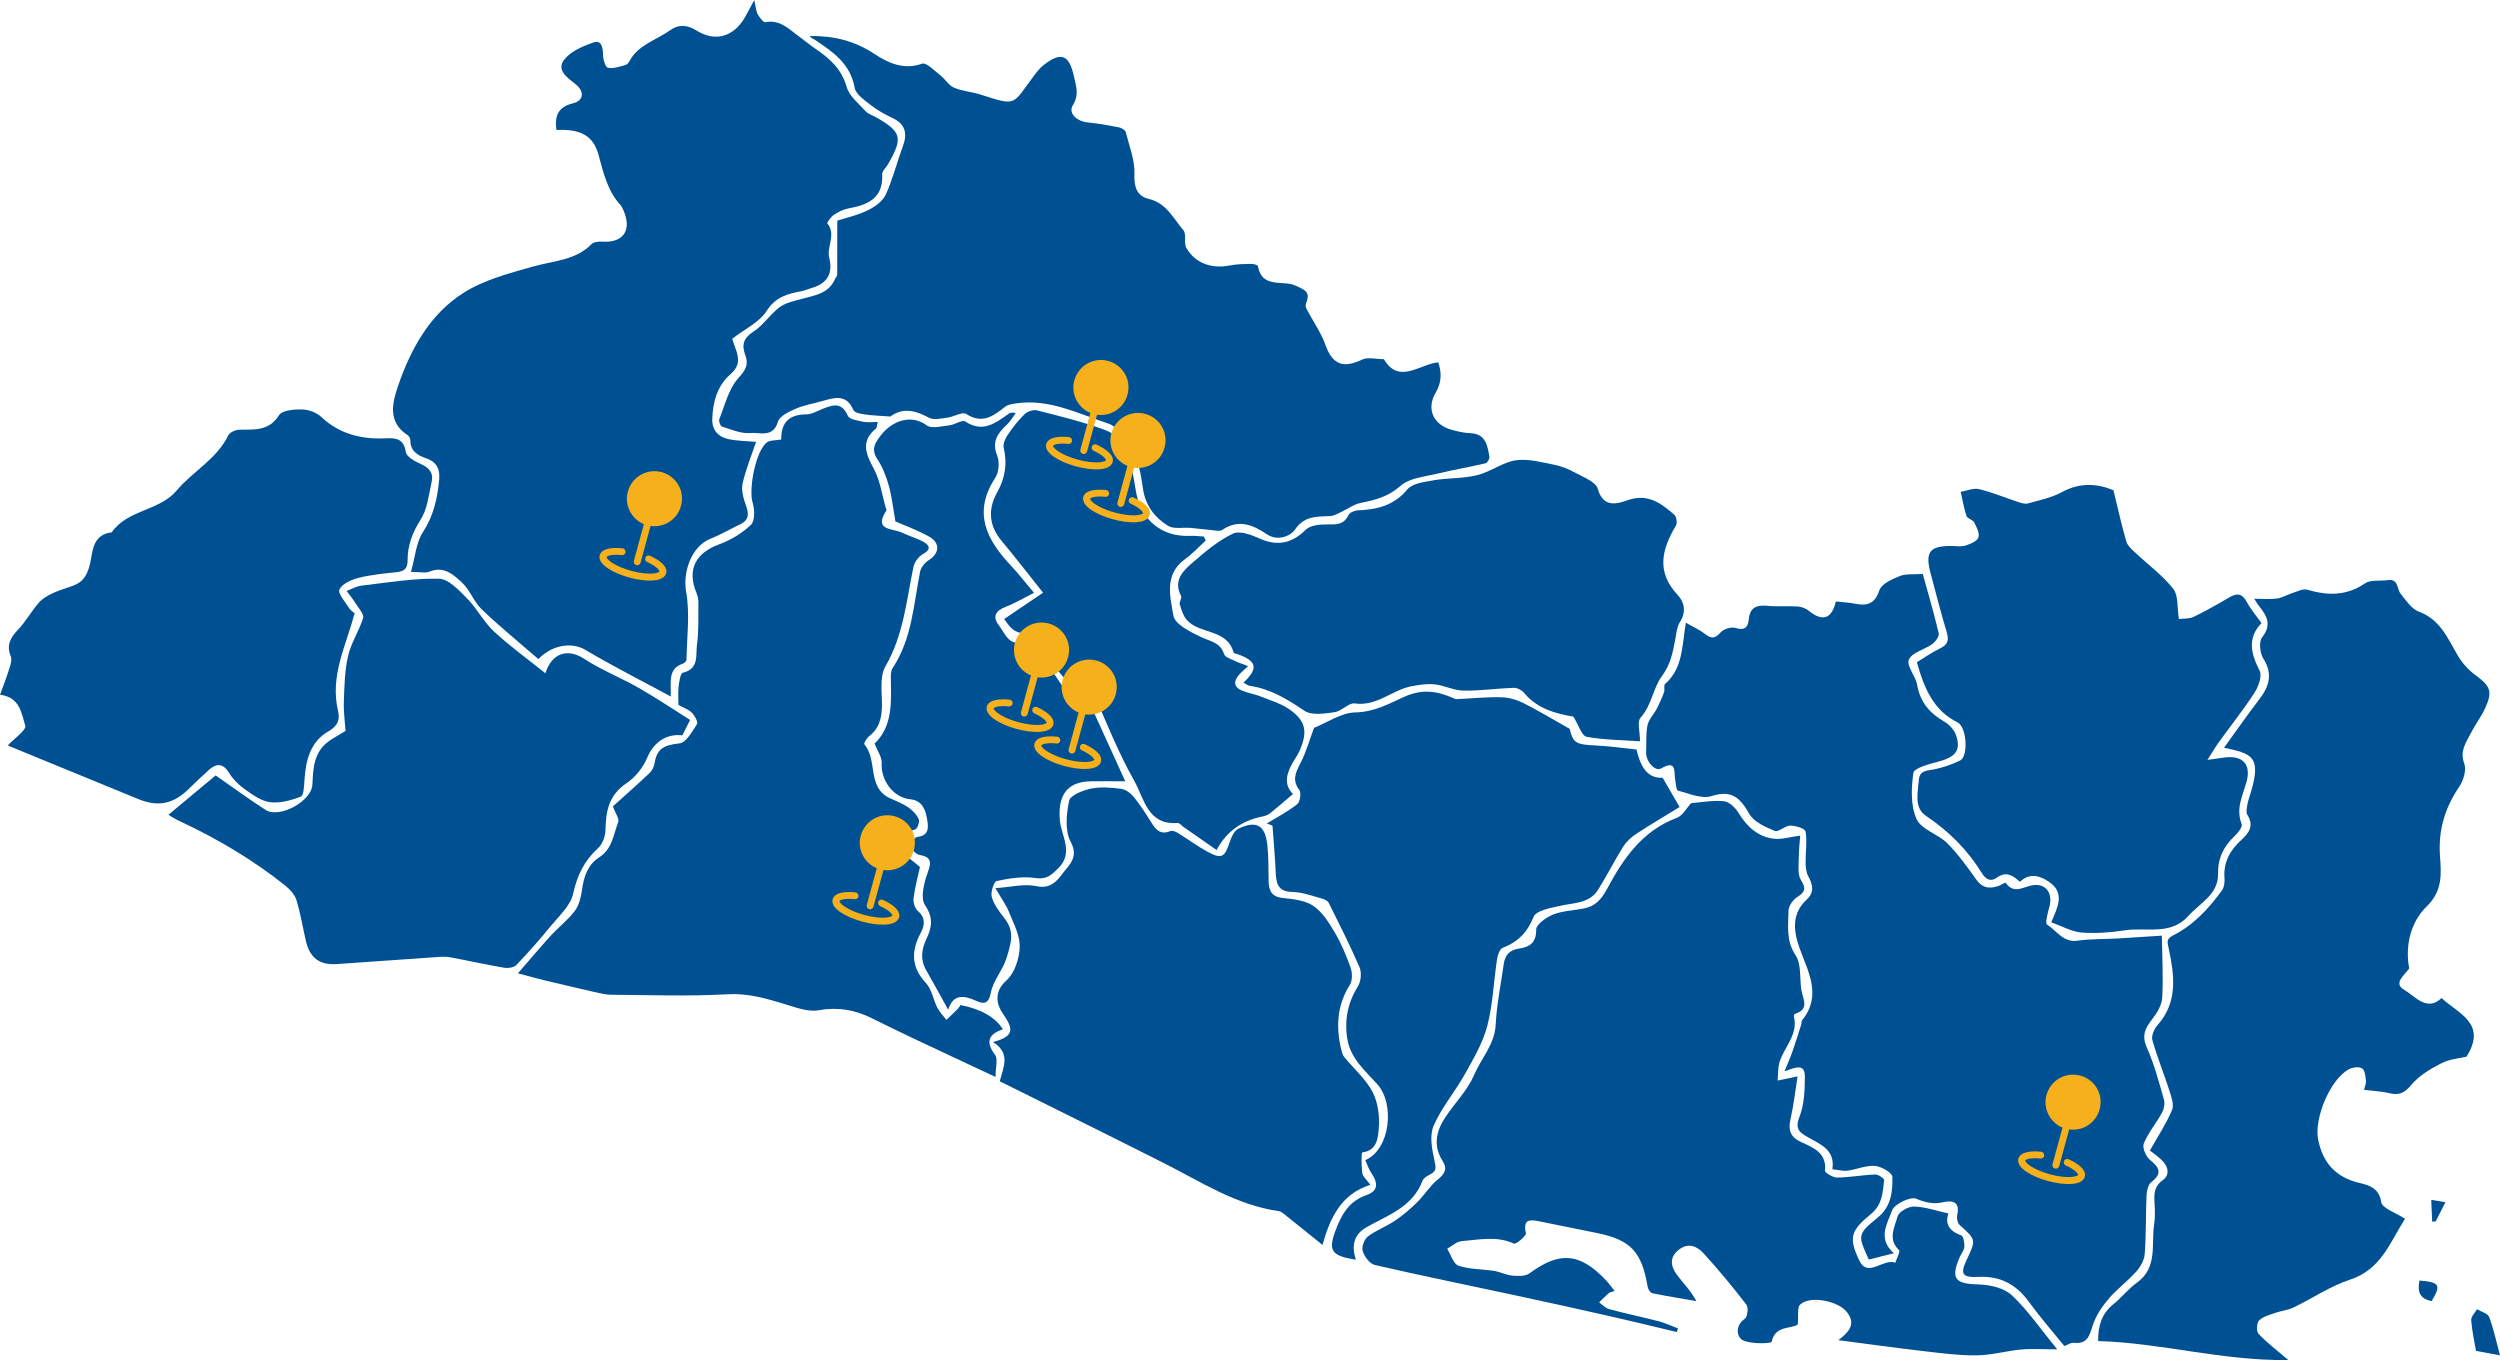 <?xml version="1.0" encoding="UTF-8"?>
<svg id="Layer_1" data-name="Layer 1" xmlns="http://www.w3.org/2000/svg" viewBox="0 0 472.29 256.93">
  <defs>
    <style>
      .cls-1 {
        fill: #F5B01B;
        fill-rule: evenodd;
      }

      .cls-2 {
        fill: #005194;
      }
    </style>
  </defs>
  <g>
    <path class="cls-2" d="m108.26,168.88c.77-3.5,2.1-6.27,4.73-8.66.84-.76,1.38-2.26,1.4-3.43.05-3.56.64-6.59,3.94-8.81,1.67-1.12,3.17-2.98,3.94-4.84,1.13-2.73,3.46-4.6,6.64-4.22.43-.86.88-1.74,1.46-2.91-3.23-2.03-6.38-4.15-9.66-6.03-3.39-1.94-7.09-3.38-10.35-5.52-2.97-1.95-6.05-1.28-7.33,2.73-3.44-2.76-6.76-5.15-9.73-7.91-1.93-1.8-3.18-4.31-5.04-6.2-1.54-1.55-3.51-3.71-5.33-3.75-4.85-.11-9.74.74-14.6,1.3-.98.11-1.9.66-2.85,1.01.62.84,1.28,1.65,1.83,2.53.52.83,1.5,1.92,1.29,2.58-.75,2.43-2.26,4.66-2.83,7.12-.65,2.78-.71,5.71-.81,8.59-.07,2.04.22,4.08.32,5.62-1.49.92-2.42,1.4-3.26,2.02-2.75,2.05-2.87,5.08-3,8.12-.14,3.12-6.21,6.47-8.84,4.79-3.12-1.99-6.11-4.21-9.44-6.52-2.65,2.2-5.74,4.77-8.92,7.43.29.17,1.08.73,1.95,1.13,7.16,3.32,13.92,7.32,20.1,12.24.89.71,1.81,1.71,2.13,2.75.77,2.49,1.18,5.1,1.77,7.65.76,3.28,2.57,4.66,5.87,4.44,6.33-.43,12.67-.9,19-1.33.82-.06,1.66-.09,2.46.06,3.4.63,6.78,1.39,10.19,1.97.72.12,1.8-.05,2.26-.52,2.26-2.37,4.43-4.83,6.5-7.36,1.57-1.92,3.71-3.84,4.21-6.07Z"/>
    <path class="cls-2" d="m39.34,145.54c1.5-1.34,2.75-1.47,3.97.52.74,1.2,1.85,2.28,3.01,3.1,1.45,1.01,3.07,2.2,4.72,2.39,1.89.22,3.99-.35,5.8-1.07.56-.22.6-2.05.68-3.15.24-3.68,1.11-7.21,4.47-9.13,1.85-1.06,2.27-2.24,1.87-3.91-1.56-6.57,1.49-12.28,3.14-18.43-.25-.23-.76-.53-1.04-.97-.73-1.17-2.18-2.79-1.84-3.52.51-1.08,2.24-1.86,3.6-2.2,2.37-.6,4.85-.83,7.29-1.09,1.47-.16,1.99-.76,1.99-2.27,0-2.77.89-5.18,2.45-7.62,1.3-2.02,1.56-4.75,2.1-7.2.37-1.66-.5-2.67-2.1-3.35-1.09-.47-2.66-1.37-2.79-2.25-.35-2.46-1.82-2.68-3.67-2.59-4.65.24-8.82-.76-12.35-4.07-.89-.84-2.41-1.36-3.65-1.38-1.47-.03-3.7.16-4.28,1.09-1.93,3.06-4.67,2.68-7.49,2.74-.73.01-1.83.5-2.11,1.09-2.18,4.48-6.67,6.75-9.72,10.38-3.28,3.91-9.29,3.58-12.29,7.92-3.89.44-3.54,4.04-4.21,6.4-.57,1.97-1.35,3.03-3.07,3.67-1.28.48-2.62.84-3.85,1.42-.97.46-1.98,1.03-2.66,1.82-1.38,1.59-2.42,3.5-3.86,5.02-1.45,1.53-2.31,2.95-1.41,5.11.26.62-.05,1.56-.28,2.3-.49,1.59-1.11,3.14-1.75,4.93,3.83.51,4.05,3.61,4.76,5.86.25.81-2.11,2.44-3.29,3.71-.03-.01.27.14.58.27,8.02,3.29,16.03,6.58,24.05,9.87,3.79,1.56,6.7.94,9.67-2.03,1.16-1.16,2.36-2.27,3.58-3.36Z"/>
    <path class="cls-2" d="m189.46,194.45q-2.15-3.43-8-4.58c-.18.25-.35.57-.6.81-.67.68-1.38,1.32-2.07,1.98-.58-.76-1.28-1.45-1.71-2.28-.78-1.53-1.05-3.48-2.16-4.67-2.83-3.04-2.79-6.09-.97-9.5.79-1.48.91-2.86-.59-4.16-.56-.49-.87-1.64-.77-2.42.29-2.16.86-4.27,1.2-5.82-1.22-1.16-2.74-1.96-3.15-3.14-.59-1.73.08-3.37,2.27-3.98.4-.11.87-1.47.65-1.95-.39-.87-1.18-1.68-1.99-2.23-1.05-.72-2.29-1.18-3.46-1.72-4.39-2.05-2.25-7.23-4.83-10.18-.13-.15.45-1.18.91-1.53,1.86-1.41,2.36-3.32,2.42-5.53.07-2.58-.51-5.63.65-7.64,3.43-5.9,3.97-12.43,5.31-18.82.19-.91.97-1.95,1.78-2.41,1.56-.88,1.34-1.63.09-2.33-1.27-.7-2.71-1.08-4.02-1.72-1.73-.85-5.54-.33-2.94-4.23.06-.09-.1-.33-.15-.5-.71-2.44-1.05-5.09-2.22-7.28-1.51-2.81-2.6-5.21.37-7.66.21-.17.18-.63.35-1.25-1.1,0-1.98.14-2.8-.04-1.02-.22-2.56-.45-2.86-1.12-1.22-2.8-3.03-2-4.98-1.22-.93.37-1.89.95-2.83.95-3.16,0-4.82,1.42-4.77,4.75-1.13.2-2.07.1-2.66.51-2.13,1.48-3.56,8.84-2.73,11.48.4,1.27.43,3.4-.34,4.13-1.66,1.59-3.82,2.88-5.99,3.68-4.48,1.64-6.11,4.78-4.31,9.14.23.57.39,1.23.38,1.84-.03,2.66.09,5.35-.27,7.97-.26,1.94.45,4.57-2.67,5.31-.46.11-.69,1.69-.8,2.61-.14,1.11-.03,2.25-.03,3.48.83.46,1.83.79,2.53,1.46.55.53,1.21,1.77.97,2.15-.9,1.4-2.04,3.5-3.29,3.64-2.98.35-4.27.95-4.74,3.83-.1.63-.46,1.33-.91,1.76-2.33,2.2-4.74,4.32-6.95,6.32.49,1.33,1.24,2.32,1.01,2.94-.89,2.36-1.09,5.08-3.6,6.69-2.12,1.36-2.9,3.61-3.23,6.09-.19,1.39-.56,2.93-1.36,4.01-1.29,1.73-3.07,3.07-4.54,4.68-1.99,2.17-3.87,4.43-6.22,7.13,2.27.6,3.73,1.01,5.21,1.36,3.27.78,6.53,1.55,9.81,2.29.88.2,1.79.4,2.69.4,7.29.03,14.6.32,21.87-.1,3.93-.23,7.35.81,10.93,1.89,2.05.62,4.34,1.49,6.32,1.13,3.63-.65,6.82-.09,10,1.49,2.45,1.22,4.92,2.42,7.39,3.6,5.09,2.41,10.2,4.79,16.01,7.51,0-1.76.5-3.37-.09-4.17-1.86-2.5-1.21-3.92,1.49-4.83Z"/>
    <path class="cls-2" d="m77.01,82.22c.27.17.51.62.51.94,0,2.02,1.3,2.85,2.98,3.42,1.91.64,2.66,1.96,2.47,4.02-.33,3.54-1.04,6.82-3.08,9.94-1.28,1.96-1.45,4.65-2.25,7.5,1.75,0,2.75.27,3.51-.05,2.67-1.12,4.49.56,6.07,2.01,1.56,1.43,2.31,3.72,3.85,5.18,3.41,3.26,7.08,6.24,10.64,9.33,2.72-2.81,6.42-3.2,8.87-1.74,5.17,3.07,10.56,5.79,16.14,8.81.06-2.88-.56-5.24,2.28-6.2.29-.1.68-.48.69-.74.07-4.27.68-8.65-.06-12.79-.67-3.73.95-8.63,4.61-10.08,1.92-.76,3.71-1.83,5.59-2.72,1.75-.83,1.65-2.03,1.07-3.63-.47-1.29-.89-2.85-.6-4.13.6-2.67,1.67-5.23,2.54-7.82-1.66-.14-3.4-.15-5.08-.48-2-.39-3.26-1.66-3.2-3.82.1-3.21.94-6.29,3.38-8.41,1.75-1.52,1.75-2.94,1.07-4.76-.28-.74-.51-1.51-.68-2.01,2.36-1.83,5.12-3.09,6.5-5.25,1.69-2.65,3.91-3.22,6.5-3.71.71-.14,1.39-.45,2.09-.65,2.87-.85,3.97-2.73,3.24-5.68-.52-2.13,1.36-4.39-.37-6.5-.11-.13.67-1.23,1.23-1.6.82-.55,1.77-1.05,2.73-1.22,3.68-.67,6.64-1.9,6.42-6.47-.03-.6.71-1.23,1.08-1.87,2.89-5.01,2.6-6.13-2.31-8.92-.64-.36-1.42-.58-1.89-1.09-1.31-1.45-3.1-2.85-3.59-4.59-.97-3.39-3.19-5.38-5.87-7.2-1.06-.71-2.03-1.55-3.06-2.29-1.93-1.38-3.61-3.31-6.44-2.76-.38.07-1.08-.88-1.43-1.47-.31-.53-.33-1.23-.68-2.7-.88,1.62-1.31,2.49-1.79,3.32-2.15,3.66-5.6,4.61-9.09,2.44-1.72-1.07-3.3-1.28-5.06-.03-2.61,1.85-5.98,2.71-7.64,5.82-.16.31-.48.66-.79.73-1.09.27-2.29.73-3.28.49-.5-.12-.89-1.63-.91-2.52-.03-1.37-.32-2.78-1.82-2.25-2.02.71-4.34,1.69-5.55,3.3-1.46,1.94.64,3.36,2.18,4.58,1.74,1.39,1.56,3.12-.49,3.62-2.9.7-3.47,2.47-3.12,5.03,4.98-.22,7.05,1.35,7.98,4.81.94,3.46,1.7,6.75,4.17,9.44.24.26.37.63.52.96,1.63,3.73-.04,6.16-4,5.89-.68-.04-1.62.04-2.03.46-3.07,3.12-7.21,3.15-11.05,4.24-4.51,1.28-9.26,2.51-13.14,4.97-6.36,4.03-9.97,10.59-12.37,17.59-1.09,3.18-2.02,6.85,1.84,9.32Z"/>
    <path class="cls-2" d="m367.75,119.41c.45,1.48.28,2.35-1.2,3.06-1.61.78-3.1,1.83-4.42,2.63,1.36,4.87,3.12,9.17,7.78,11.42.16.08.28.23.4.37,1.3,1.51,1.4,6.09,0,6.77-1.53.75-3.19,1.32-4.86,1.67-1.38.28-2.83.15-2.96,2.08-.16,2.4-.97,5.16,1.41,6.76,4.28,2.87,7.82,6.41,10.48,10.74.88,1.44,1.84,1.61,2.82.91,1.81-1.29,3.04-.45,4.39.77,1.83-1.72,3.73-1.2,5.5,0,3.07,2.08,1.65,4.77.42,7.65,2.08.74,3.86,1.78,5.71,1.93,2.7.21,5.49,0,8.19-.42,4.05-.61,8.66,1.02,11.99-2.7,2.17-2.43,5.68-4.08,5.62-7.9-.05-3.04,1.06-5.26,3.17-7.24.62-.58,1.5-1.72,1.3-2.22-1.15-2.88.16-5.32.9-7.94.97-3.43-.78-5.18-4.38-4.61-.71.11-1.43.2-2.99.41,1.05-1.63,1.57-2.54,2.18-3.38,2.25-3.11,4.65-6.12,6.73-9.34.74-1.15,1.45-3.14.95-4.12-1.64-3.21-2.38-6.14.35-9-1.04-1.47-2.07-2.66-2.79-4.01-.87-1.62-1.85-1.7-3.3-.84-2.21,1.3-4.44,2.57-6.74,3.68-.81.39-1.86.29-2.77.41-.35-2.15-.07-4.44-1.07-5.71-2.04-2.58-4.79-4.59-7.21-6.87-.65-.61-1.43-1.3-1.66-2.09-.88-3.03-1.56-6.11-2.43-9.67-3.01-1.26-6.3-1.52-9.74.36-1.95,1.06-4.25,1.53-6.42,2.14-.54.15-1.24-.08-1.82-.27-2.48-.81-4.9-1.83-7.42-2.44-1.05-.25-2.29.32-3.45.52.35,1.53.6,3.1,1.1,4.58.17.5,1.18.67,1.44,1.18.46.89,1.08,2.09.8,2.86-.26.73-1.54,1.24-2.47,1.53-.84.25-1.81.07-2.73.07-4.03.01-4.9,1.17-3.83,5.16.99,3.71,1.93,7.43,3.04,11.11Z"/>
    <path class="cls-2" d="m258.1,231.87c4.06-2.31,8.76-3.81,10.63-8.8.19-.51.9-.92,1.45-1.2,1.25-.64,1.1-1.33.81-2.64-.47-2.12-.96-4.71-.16-6.54,1.5-3.46,4.05-6.44,5.91-9.77,1.63-2.93,3.4-5.92,4.23-9.11,1.06-4.09,1.21-8.42,1.85-12.63.11-.76.5-1.9,1.05-2.11,2.87-1.12,4.66-2.9,5.86-5.88.47-1.18,3.18-1.66,4.96-2.06,2.63-.59,5.58-.41,7.24-3.08,1.66-2.67,3.08-5.49,4.75-8.15.61-.97,1.56-1.81,2.53-2.44,2.72-1.78,5.52-3.42,8.09-5-1.09-1.88-2.06-3.58-3.2-5.54-2.45.15-4.05-1.39-4.93-5.32-2.57-.27-5.08-.65-7.59-.76-3.93-.18-4.37-.45-5.05-3.15-3.36-1.89-6.02-3.52-8.8-4.9-1.28-.63-2.8-1.05-4.22-1.07-2.79-.06-5.58.23-8.37.36-.17,0-.36-.08-.52-.16-3.09-1.4-5.98-1.82-9.39-.26-2.85,1.3-5.69,2.87-9.22,2.93-2.64.05-5.24,1.9-7.77,2.91-.79,2.1-1.46,4.55-2.61,6.76-.91,1.76-1.55,3.14-.17,4.98.4.54.14,2.25-.4,2.69-1.77,1.4-3.8,2.45-5.74,3.63.36.14.71.28,1.07.42.21,2.88.47,5.75.6,8.63.09,2.15.31,3.85,3.19,3.9,1.87.03,3.74.76,5.59,1.25.47.12,1.06.44,1.26.83,2,4.02,4.03,8.02,5.8,12.14.43.99.29,2.65-.29,3.58-1.94,3.12-2.59,6.4-2.01,9.97.59,3.66,3.38,6.03,5.63,8.5,3.39,3.73,2.51,12.35-2.23,14.38.35.78.6,1.64,1.07,2.33,1.44,2.11,1.34,3.52-.89,4.3-3.26,1.13-4.65,3.64-5.75,6.52-1.51,3.97-.9,4.92,3.78,5.67-.83-2.54-.44-4.74,1.97-6.1Z"/>
    <path class="cls-2" d="m270.83,90.75c-1.73.29-4,.55-4.96,1.71-2.56,3.09-5.77,3.8-9.4,3.96-.61.03-1.51.43-1.74.92-.85,1.77-2.19,1.76-3.86,1.73-1.43-.02-3.33.13-4.21,1.01-2.55,2.56-5.32,3.17-8.69,1.66-1.55-.7-3.76-1.53-5.02-.94-2.72,1.29-5.14,3.32-7.45,5.31-1.88,1.63-3.97,3.43-2.37,6.5.19.37-.38,1.1-.25,1.56.29,1,.62,2.1,1.27,2.88,2.39,2.84,7.65,1.66,8.9,6.23.04.16.48.21.74.3,3.66,1.31,3.99,2.68,1.12,5.38.43.23.79.55,1.19.61,3.92.56,7.1,2.53,10.33,4.71,1.36.92,3.82.53,5.71.26,1.33-.18,2.65-1.82,3.8-1.65,4.19.6,7.07-2.57,10.74-3.25,1.43-.27,2.94-.51,4.36-.35,1.84.2,3.63,1.16,5.44,1.18,3.15.05,6.31-.42,9.47-.53.65-.02,1.52.41,1.94.92,2.65,3.22,6.38,3.99,9.34,4.52,1.05,1.68,1.6,3.64,2.49,3.81,3.27.6,6.65.61,10.1.85,0-1.85-.57-3.72.11-4.46,2.12-2.34,2.35-5.6,4.02-7.84,1.66-2.23,2.05-4.45,2.52-6.87.22-1.15.31-2.45.91-3.38,1.22-1.91.81-3.76-.42-5.07-4.13-4.38-3.02-8.65-.35-13.13.29-.48.1-1.7-.31-2.05-2.51-2.17-4.98-4.09-8.83-2.74-1.91.67-4.6,1.53-5.63-2.17-.36-1.3-2.68-2.16-4.22-3.01-1.23-.68-2.59-1.24-3.95-1.51-2.42-.47-4.97-1.2-7.32-.85-2.5.37-4.76,2.19-7.27,2.8-2.67.66-5.52.51-8.25.97Z"/>
    <path class="cls-2" d="m153.84,7.45c3.42,2.29,6.79,4.5,7.62,9.12.22,1.26,1.89,2.37,3.08,3.31,1.21.95,2.6,1.73,4,2.38,2.51,1.17,2.93,2.93,2.02,5.39-1.13,3.04-1.9,6.23-3.25,9.16-.58,1.26-2.11,2.3-3.44,2.95-1.85.91-3.93,1.35-5.69,1.92,0,3.84,0,7.06-.02,10.27,0,.24-.29.46-.39.71-1.16,2.8-3.79,3.12-6.25,3.79-1.46.4-3.08.73-4.25,1.59-1.79,1.33-3.06,3.4-4.91,4.59-1.94,1.25-2.28,2.52-1.55,4.5.66,1.76.03,2.8-1.34,4.32-1.82,2.01-2.51,5.07-3.58,7.72-.15.37.19,1.33.49,1.42,1.77.54,3.65,1.39,5.4,1.21,1.73-.17,4.26.99,5.18-2.13.31-1.06,2.07-1.89,3.33-2.44,1.55-.68,3.27-.97,4.92-1.43,2.34-.66,4.66-1.49,6.02,1.67.21.49,1.33.7,2.06.81,1.39.21,2.8.25,4.9.41,2.12-1.52,4.22-1.45,7.32.23.89.48,2.31.13,3.47-.02,1.22-.16,2.83-1.17,3.55-.7,3.03,1.96,5.08.43,7.31-1.33.58-.46,1.49-.58,2.28-.69,6.18-.86,11.62,1.99,17.18,3.81,1.92.63,3.63,3,4.66,4.98,1.14,2.19,1.61,4.82,1.96,7.32.45,3.19,2.2,5.47,4.71,7.03,1.11.69,2.89.28,4.36.41,1.27.11,2.53.29,3.81.4.7.06,1.61.31,2.09-.02,3.06-2.09,5.81-.97,8.39.79,2.17,1.48,4.61.26,5.35-.84,1.83-2.71,4.21-2.43,6.72-2.57.63-.04,1.25-.41,1.86-.69,1.3-.6,2.52-1.53,3.88-1.8,2.77-.55,5.21-1.19,7.51-3.23,1.68-1.49,4.55-1.71,6.93-2.29,3.02-.74,6.1-1.25,9.13-1.96.33-.08.78-.88.71-1.26-.38-2.1-.67-4.32-3.62-4.43-1.17-.04-2.35-.32-3.5-.63-3.43-.93-4.84-3.91-3.06-6.96,1.17-2,1.19-3.82.52-5.8-3.65.4-7.41,4.23-10.28-.59-1.5,0-3.02-.43-4.1.08-3.44,1.64-5.55,1.08-6.91-2.71-.88-2.45-2.45-4.65-3.66-6.99-.15-.28-.1-.75.02-1.07.83-2.06-.34-2.41-2-3.19-2.39-1.13-6.38.62-7.14-3.68-.04-.22-.81-.45-1.24-.44-1.35.03-2.72.03-4.03.29-3.42.69-6.54-.37-8.24-3.28-.54-.92.06-2.63-.57-3.37-1.91-2.22-3.18-5.12-6.55-5.92-2.16-.51-2.8-2.14-2.7-4.63.11-2.64-.97-5.33-1.64-7.98-.1-.4-.81-.81-1.3-.91-1.94-.38-3.89-.72-5.86-.92-2.16-.22-3.76-1.77-2.82-3.27,1.22-1.96.59-3.61.19-5.45-.9-4.08-2.41-4.69-5.69-2.15-.71.55-1.28,1.29-1.83,2.01-4.19,5.55-3.12,5.85-10.11,3.6-1.65-.53-3.45-.64-5.03-1.31-.99-.42-1.64-1.6-2.55-2.31-1.12-.87-2.66-2.5-3.47-2.22-3.53,1.24-6.45-.15-9.05-1.87-3.71-2.45-7.66-3.42-12.16-3.36.16.36.53.47.83.67Z"/>
    <path class="cls-2" d="m205.93,147.6c2.07-.04,4.13,0,6.65,0-2.77-6.08-5.32-11.68-7.7-16.91-1.46,0-2.98.42-3.37-.07-1.83-2.27-3.27-4.84-5.01-7.2-.71-.96-2.14-2.49-2.68-2.28-3.19,1.23-3.88-1.39-5.13-3.02-1.23-1.6-.64-2.73,1.26-3.46,1.79-.69,3.46-1.7,5.39-2.67-1.71-2.02-2.93-3.62-4.3-5.07-4.62-4.9-7.35-10.03-3.03-16.63.7-1.07.86-3.02.38-4.2-1.1-2.72.15-4.3,1.91-5.95.63-.59,1.07-1.4,1.59-2.11-.75-.18-1.08-.05-1.36.15-2.49,1.78-4.88,3.63-8.18,1.44-.57-.38-1.95.61-2.99.73-1.44.16-3.36.7-4.27.02-2.88-2.16-6.51-.98-8.73,1.93-1.18,1.55-1.8,2.66-.58,4.5.98,1.49,1.67,3.25,2.14,4.99.59,2.13.82,4.36,1.24,6.72,1.76.78,4.19,1.63,6.39,2.88,2.13,1.21,1.92,3.18-.09,4.43-.72.45-1.47,1.35-1.63,2.16-1.24,6.23-1.53,12.71-5.21,18.25-.31.47-.34,1.2-.33,1.81.08,4.53.41,9.12-3.07,12.44.53,1.37,1.4,2.53,1.34,3.64-.18,3.29,2.15,6.54,5.39,6.87,2.37.25,2.92,2.11,3.21,3.85.2,1.24.48,3.04-1.84,3.26-.52.05-1.42,1.22-1.31,1.66.17.69.99,1.6,1.66,1.73,2.41.45,2.28,1.44,1.55,3.47-.68,1.9-1.37,4.72-.46,6.05,1.61,2.36,1.28,4.21.28,6.31-.97,2.04-1.22,3.97-.05,6,1.38,2.4,2.7,4.84,4.14,7.43.96-3.06,3.01-2.7,5.32-1.66,1.55.7,2.34.45,2.74-1.57.46-2.34,2.24-4.18,2.99-6.62.96-3.12,1.47-5.03-.5-7.53-.94-1.2-1.93-2.51-2.32-3.94-.25-.89.41-2.89.95-3,2.39-.5,4.94-.91,7.31-.55,2.17.33,3.1-.65,4.37-1.92,2.86-2.88.52-6.09.25-8.87-.44-4.48,1.07-7.38,5.7-7.48Z"/>
    <path class="cls-2" d="m245.46,141.94c1.66-3.67,1.25-5.81-1.95-7.98-1.62-1.1-3.6-1.69-5.46-2.42-1.1-.43-2.29-.61-3.38-1.06-1.62-.67-1.68-1.77-.59-3.01.4-.46.88-.85,1.71-1.63-1.03-.4-1.73-.61-2.38-.93-.77-.38-1.96-.72-2.16-1.33-.71-2.24-2.59-2.4-4.31-3.21-2.03-.96-5-2.44-5.27-4.07-.58-3.54-1.82-7.77,2.18-10.65,1.42-1.02,2.63-2.35,3.93-3.54-.12-.25-.23-.5-.35-.75-.89-.05-1.78-.17-2.67-.13-5.18.23-9.11-2.89-10.1-8.06-.31-1.61-.52-3.25-.88-4.85-.7-3.04-1.97-5.95-5-7.08-4.17-1.55-8.53-2.6-12.85-3.71-.7-.18-1.83.19-2.37.71-1.22,1.19-2.28,2.57-3.24,3.99-.45.66-.86,1.66-.7,2.37.7,3.01.27,5.72-1.24,8.42-1.77,3.16-1.59,6.25.83,9.15,2.55,3.05,4.98,6.21,7.84,9.8-2.48,1.68-4.87,3.3-7.35,4.97.98,1.34,1.76,2.8,4.19,2.67,2.18-.11,3.55,1.01,4.06,3.77.39,2.14,2.62,3.96,4.11,5.86.14.18.89.04,1.25-.16,1.68-.94,2.38-.16,3.06,1.37,2.54,5.76,4.86,11.67,7.95,17.14,1.82,3.23,2.47,8.34,8.15,7.88.35-.03.73.49,1.1.75,2.07,1.44,4.14,2.88,6.26,4.36q2.74-5.18,8.75-6.35c.51-.1,1.05-.34,1.46-.67,1.4-1.12,2.75-2.32,4.22-3.56-1.79-1.78-1.23-3.85-.04-5.94.41-.71.9-1.38,1.24-2.12Z"/>
    <path class="cls-2" d="m258.89,223.84c-.66-.92-1.42-1.52-1.53-2.22-.2-1.33-.18-3.89,0-3.91,2.79-.34,2.98-2.81,3.11-4.46.19-2.3-.12-4.95-1.17-6.96-1.29-2.47-3.57-4.41-5.37-6.62-.32-.4-.45-.99-.58-1.52-.99-4.24-.76-8.27,1.66-12.1.51-.81.48-2.27.14-3.24-.8-2.28-1.76-4.55-2.98-6.63-1.09-1.85-2.33-3.85-4.03-5.02-1.55-1.06-3.78-1.31-5.76-1.51-2.2-.22-2.69-1.42-2.72-3.28-.03-2.19,0-4.39-.22-6.57-.37-3.89-2.03-4.89-5.48-3.25-.77.36-1.32,1.54-1.62,2.45-.99,2.98-1.52,3.35-4.16,1.94-1.94-1.04-3.72-2.38-5.6-3.54-.42-.26-1.09-.56-1.45-.41-1.97.84-2.82-.32-3.71-1.74-1.01-1.63-2.06-3.25-3.27-4.73-.57-.7-1.52-1.39-2.38-1.5-1.88-.24-3.88-.41-5.71-.03-1.52.32-3.88,1.27-4.09,2.3-.52,2.49-.82,5.65.29,7.72,1.6,2.96-.31,4.38-1.5,5.99-1.07,1.44-2.33,2.98-4.97,2.41-2.32-.5-4.89.19-7.74.38,1.1,1.91,2.03,3.17,2.59,4.57.86,2.13,2.07,4.39,2,6.55-.07,2.17-.96,4.93-2.5,6.3-2.49,2.21-1.83,4.65-.68,6.29,1.85,2.67,2.44,4.27-1.89,5.35,3.39,2.11,2.02,4.64,1.3,7.42,10.44,5.2,20.82,10.31,31.14,15.53,6.97,3.53,13.59,7.87,21.56,9,.34.05.68.29.96.51,2.35,1.87,4.68,3.76,7.31,5.88,1.46-5.24,3.56-9.61,9.03-11.36Z"/>
    <path class="cls-2" d="m459.48,230.79c.22-.01.44-.03.66-.04.6-1.18,1.19-2.35,1.84-3.63-.78-.13-1.46-.24-2.68-.45.07,1.65.13,2.89.18,4.12Z"/>
    <path class="cls-2" d="m467.95,247.33c-.39.69-1.14,1.4-1.1,2.06.14,2,.6,3.99.9,5.81,1.71.32,2.97.56,4.54.85-.72-2.66-1.2-5.02-2.05-7.25-.26-.68-1.5-.99-2.29-1.47Z"/>
    <path class="cls-2" d="m380.05,244.69c-1.47-1.38-4.15-1.99-6.3-2.04-4.4-.11-5.27-1.06-3.55-5.12.28-.67.85-1.3.9-1.97.05-.74-.18-2.04-.59-2.18-2.4-.82-3.08-2.36-2.41-4.13-2.27-.5-4.36-1.25-6.48-1.32-1.07-.03-2.9.98-3.13,1.86-.55,2.01-1.93,4.3.27,6.39.27.26-.45,1.55-.71,2.37-2.26-.89-5.19,2.94-6.79-.4-2.08-4.33-1.63-5.68,2.15-8.76,2.21-1.8,2.26-4.1,2.54-6.43.04-.31-1.11-1.1-1.69-1.08-2.4.09-4.79.55-7.19.58-.8.01-2.34-.92-2.3-1.29.35-3.43-2.25-4.37-4.5-5.41-2.1-.97-2.48-2.29-2-4.39.59-2.62.89-5.3,1.32-8.03-1.32.28-2.35.5-3.77.8.12-1.36.06-2.35.3-3.26.81-3,3.67-5.35,2.77-8.9-.03-.13.11-.43.22-.46,2.79-.84,1.49-2.75,1.21-4.43-.37-2.24.02-4.93-1.11-6.63-1.85-2.79-1.37-5.58-1.33-8.41.01-.88.82-2.06,1.61-2.56,1.49-.95,1.78-1.59.74-3.23-.65-1.02-.43-2.66-.42-4.03,0-1.62.2-3.24.28-4.37-2.12.29-3.53.75-4.88.6-3.13-.34-5.19-2.29-6.8-4.93-.59-.96-1.76-2.08-2.75-2.17-2.13-.2-4.32.22-6.18.37-.84.89-1.58,2.35-2.71,2.78-6.53,2.43-10.12,7.73-13.17,13.41-1.07,2-2.21,3.25-4.3,3.69-1.96.4-4.04.44-5.86,1.15-1.31.51-3.24,1.89-3.23,2.85.04,2.55-1.32,3.32-3.22,3.59-1.92.27-2.69,1.32-2.93,3.04-.53,3.78-1.31,7.54-1.5,11.33-.19,3.74-2.72,6.34-4.07,9.49-1.26,2.94-3.69,5.35-5.49,8.08-1.71,2.6-2.29,5.35-.46,8.2.91,1.42.47,2.36-.87,3.44-1.51,1.21-2.56,2.97-3.95,4.35-1.3,1.28-2.7,2.48-4.21,3.49-1.63,1.1-3.56,1.79-5.11,2.98-.68.52-1.2,1.99-.96,2.77.32,1.03,1.33,2.38,2.27,2.6,8.88,2.05,17.82,3.86,26.74,5.78,5.87,1.26,11.73,2.55,17.58,3.88,4.26.96,8.5,2,12.74,3.01.08-.23.16-.45.23-.68-1.23-.46-2.43-1.03-3.69-1.36-3.09-.8-6.22-1.45-9.3-2.27-.7-.19-1.28-.84-1.91-1.29.6-.59,1.19-1.2,1.83-1.75.24-.2.61-.24,1.1-.41-.62-.77-1.09-1.43-1.64-2.02-4.96-5.23-8.75-5.49-14.47-1.29-.78.57-2.17.51-3.24.41-1.15-.1-2.25-.7-3.41-.88-2.25-.36-4.62-.28-6.74-.99-.96-.32-1.44-2.09-2.14-3.2.91-.5,1.79-1.37,2.74-1.44,3.28-.26,6.59-1.04,9.87.46.41.19,2.37-1.47,2.26-1.97-.59-2.65.74-2.6,2.55-2.23,3.66.75,7.33,1.47,10.99,2.23,6.27,1.29,8.36,3.56,9.46,10.12.08.46.51,1.15.88,1.23,2.76.57,5.55,1.01,8.33,1.49-1.11-2.07-2.56-3.44-3.72-5.03-1.19-1.63-1.39-3.38.54-4.78,1.84-1.33,3.44-.43,4.61.86,2.81,3.1,5.49,6.32,8.03,9.64.41.53.2,2.29-.31,2.64-1.94,1.36-1.49,3.51-.38,4.06,1.58.78,5.38.63,5.45.3.67-3.22,3.82-2.36,4.94-3.3.16-1.61-.16-3.17.46-3.75,1.8-1.7,7.06-.75,8.78,1.39,1.99,2.47.11,4.01-1.57,5.35,5.44.71,10.77,1.45,16.11,2.07,3.34.39,6.7.84,10.04.8,2.78-.03,5.54-.84,8.32-1.1,2.03-.19,4.09-.04,6.86-.04-3.09-3.78-5.51-7.34-8.57-10.23Z"/>
    <path class="cls-2" d="m457.08,241.91c-.42,2.04,0,3.48,2.31,3.88,1.81-3.06,1.52-3.54-2.31-3.88Z"/>
    <path class="cls-2" d="m449.86,227.05c-.51-2.66-2.24-3.12-4.12-3.57-4.42-1.05-6.9-3.73-7.8-8.16-.81-4.01,2.26-11.46,5.84-13.34.7-.37,1.9-.5,2.48-.13.52.33.6,1.49.71,2.31.06.48-.2,1-.36,1.73,1.73.22,3.29.27,4.77.63,1.82.44,2.85,0,4.13-1.54,1.46-1.75,3.62-3.06,5.7-4.11,1.62-.82,3.59-.96,4.76-1.25,3.93-6.28-1.49-8.07-4.72-11.07-2.79,2.66-5.01-.36-7.12-1.6-2.01-1.19.06-2.7.96-3.93.12-.16-.05-.52-.08-.79-.56-4.22.64-8.3,3.46-11.02,3.07-2.97,2.7-6.3,2.48-9.53-.34-4.94.96-9.1,3.67-13.11.78-1.16,1.36-3.13.92-4.31-.91-2.43.37-4.03,1.28-5.83.8-1.59,1.92-3.02,2.66-4.63,1.47-3.24.99-4.19-1.95-6.35-1.31-.96-2.47-2.32-3.29-3.73-1.88-3.22-3.27-6.67-7.25-8.15-1.39-.52-2.45-2.11-3.46-3.38-.76-.95-.37-2.91-2.49-2.59-1.43.21-3.19-.12-4.24.6-3.53,2.41-7.09,2.34-10.95,1.2-.79-.23-1.85.35-2.77.63-.99.31-1.93.91-2.94,1.04-1.38.18-2.8.05-4.28.05.29.44.59.99.98,1.47,1.46,1.83,2.34,3.49.51,5.81-.64.82-.43,2.98.22,4.01,1.87,2.95,1.1,5.29-.8,7.76-2.26,2.94-4.37,6-6.62,9.09,5.03,1.1,7.19,1.46,5.06,8.45-.24.79-.52,1.57-.66,2.37-.11.61-.27,1.41.01,1.85,1.31,2.05.3,3.45-1.14,4.75-2.15,1.94-3.41,4.22-3.18,7.23.06.77-.07,1.73-.5,2.33-2.49,3.42-5.35,6.52-9.18,8.46-1.37.7-1.12,1.25-.85,2.52,1.06,5.01,1.77,10.05-2.11,14.43-.63.71-1.21,2.02-.99,2.82.91,3.24,2.2,6.36,3.22,9.57.38,1.18.92,2.68.5,3.66-1.1,2.6-2.69,5-4.18,7.66.67.53,1.49,1.09,2.2,1.77,1.25,1.17,1.65,2.79.26,3.79-1.66,1.2-1.69,2.58-1.59,4.27.08,1.36.14,2.77-.07,4.11-.59,3.8.74,8.14-3.25,11.01-1.62,1.16-2.88,2.81-4.44,4.07-2.2,1.77-2.92,4.05-2.89,6.97,11.84.32,23.3,3.74,35.94,3.59-2.33-2-4.14-3.35-5.65-4.97-.43-.46-.34-2.08.13-2.53.78-.76,2.03-1.06,3.13-1.44,1.1-.39,2.31-.49,3.35-.99,3.58-1.73,6.95-4.04,10.68-5.26,5.92-1.94,7.58-7.11,10.4-11.5-1.76-1.16-4.29-1.95-4.52-3.17Z"/>
    <path class="cls-2" d="m403.45,240.39c.83-.95,1.63-2.26,1.72-3.46.29-3.71.18-7.45.35-11.18.04-.83.3-1.96.88-2.41,2.14-1.66,1.58-2.76-.25-4.23-.77-.62-1.47-2.32-1.15-3.1.85-2.05,2.35-3.82,3.43-5.79.38-.7.59-1.73.38-2.47-.95-3.33-1.84-6.71-3.24-9.86-1.03-2.31-.28-3.7,1.05-5.4.9-1.15,1.79-2.65,1.86-4.03.21-3.77-.01-7.56-.07-11.7-3.4.22-5.84.39-8.28.53-2.55.14-5.13.07-7.65.42-2.74.39-3.94-1.9-5.76-3.04-.41-.26.15-2.25.45-3.39.63-2.39-.5-4.29-2.89-4.08-1.87.16-3.73,1.92-5.41-.44-.05-.07-.89.48-1.4.64-1.59.52-2.93.41-4.05-1.14-1.73-2.4-3.45-4.86-5.53-6.94-1.76-1.76-4.92-2.6-5.82-4.59-1.14-2.52-1.01-5.85-.6-8.71.13-.9,2.85-1.65,4.49-2.07,3.41-.87,4.53-2.1,3.6-4.96-.33-1.02-1.25-2.08-2.19-2.62-2.78-1.6-4.61-3.67-5.18-6.95-.29-1.69-2.07-3.65-1.58-4.8.58-1.36,2.96-1.89,4.43-2.95.61-.44,1.35-1.46,1.22-2.03-.92-3.88-2.05-7.71-3.02-11.21-1.71.13-3.15-.08-4.32.39-1.46.59-3.46,1.47-3.87,2.68-.87,2.57-2.26,3.02-4.55,2.56-1.21-.24-2.46-.3-3.68-.43-.75,3.3-2.54,3.87-5.09,1.77-.56-.46-1.38-.77-2.11-.82-1.87-.13-3.76.07-5.61-.12-2.03-.21-3.4.2-3.63,2.49-.16,1.6-.79,2.21-2.57,1.67-.8-.24-2.22.23-2.78.88-1.07,1.24-1.8,1.15-2.96.24-.96-.75-2.12-1.25-3.59-2.09-.73,4.55-.6,8.68-3.92,11.56-.3.26-.02,1.08-.2,1.58-.39,1.07-.86,2.11-1.38,3.12-.55,1.06-1.51,2-1.74,3.1-.34,1.65-.17,3.39-.26,5.09-.09,1.69,1.68,3.74,2.83,3.07,2.98-1.71,2.41.62,2.66,2.14.12.72.2,1.97.54,2.06,2.08.54,4.48,1.61,6.3,1.03,3.84-1.23,5.42.31,7.16,3.36.87,1.52,3.04,2.48,4.82,3.22.7.29,1.93-1.01,2.92-1.01,1.01,0,2.8.56,2.89,1.11.32,1.88-.02,3.86.01,5.8.01.89.08,1.9.49,2.65.9,1.61,1.18,3.07-.29,4.42-2.69,2.48-2.61,5.57-1.42,8.96,1.54,4.4,4.43,9.08.56,13.83-.15.18-.08.53-.16.79-.54,1.69-1.06,3.39-1.65,5.07-.4,1.15-.9,2.26-1.52,3.79,2-.69,3.88-1.62,3.85,1.05-.03,2.53-.11,5.24-1.02,7.54-.94,2.37.05,2.99,1.72,3.93,2.29,1.3,5.06,2.36,4.49,5.98,1.08.11,2,.38,2.86.27,1.74-.23,3.49-1.03,5.18-.9,1.2.09,3.29,1.31,3.3,2.06.05,2.79-.18,5.58-2.78,7.71-3.89,3.18-3.76,3.35-1.67,7.92,1.44-.36,2.88-.73,4.73-1.19-3.18-2.8-1.19-5.66-.34-8.08.42-1.21,3.47-2.68,4.57-2.22,1.81.76,3.27,1.07,5.14.65,1.78-.4,3.16,0,2.6,2.43-.13.58.05,1.52.46,1.88,3.1,2.8,3.13,2.76,1.33,6.57-1.27,2.69-.88,3.4,2.25,3.24,4.15-.21,7.15,1.46,9.54,4.76,2.07,2.86,4.42,5.53,6.66,8.3.6-.22,1.22-.67,1.78-.61,2.64.31,2.97-1.42,3.61-3.38.59-1.79,1.75-3.49,2.98-4.95,1.53-1.8,3.5-3.22,5.07-5Z"/>
  </g>
  <path class="cls-1" d="m118.62,92.85c.86-3.15,4.43-4.83,7.5-3.21,1.64.87,2.72,2.63,2.72,4.48.01,3.34-2.87,5.68-5.94,5.24l-1.89,6.94c-.09.35-.45.55-.8.46s-.55-.45-.46-.8l1.89-6.94c-2.42-1-3.72-3.65-3.03-6.18h0Zm-.43,11.44c-.04.36-.36.62-.71.58-.93-.1-1.71-.07-2.24.05-.2.04-.38.11-.55.21-.04.02-.07.06-.1.09h0s0,.01,0,.01c0,.02,0,.03,0,.05.03.09.07.17.13.24.16.22.45.49.88.77.86.57,2.14,1.14,3.65,1.55s2.91.57,3.93.52c.52-.03.9-.11,1.15-.22.09-.03.16-.08.23-.14.01-.01.02-.02.03-.04h0s0-.01,0-.01c0-.05-.02-.09-.04-.13-.1-.17-.22-.33-.37-.46-.4-.38-1.05-.79-1.91-1.18-.33-.14-.48-.52-.34-.85s.52-.48.85-.34c.01,0,.02.01.04.02.92.42,1.71.91,2.25,1.41.5.46.99,1.14.78,1.89-.15.53-.58.85-1.02,1.04-.44.19-.99.29-1.59.32-1.2.07-2.74-.12-4.35-.56s-3.03-1.06-4.03-1.73c-.5-.33-.92-.7-1.21-1.08-.28-.38-.49-.88-.35-1.41.2-.75.97-1.08,1.63-1.23.72-.16,1.65-.18,2.66-.08.36.04.62.36.58.71Z"/>
  <path class="cls-1" d="m162.62,157.85c.86-3.15,4.43-4.83,7.5-3.21,1.64.87,2.72,2.63,2.72,4.48.01,3.34-2.87,5.68-5.94,5.24l-1.89,6.94c-.09.35-.45.55-.8.46s-.55-.45-.46-.8l1.89-6.94c-2.42-1-3.72-3.65-3.03-6.18h0Zm-.43,11.44c-.04.36-.36.62-.71.58-.93-.1-1.71-.07-2.24.05-.2.04-.38.11-.55.21-.04.02-.07.06-.1.09h0s0,.01,0,.01c0,.02,0,.03,0,.05.03.09.07.17.13.24.16.22.45.49.88.77.86.57,2.14,1.14,3.65,1.55s2.91.57,3.93.52c.52-.03.9-.11,1.15-.22.09-.03.16-.08.23-.14.01-.01.02-.02.03-.04h0s0-.01,0-.01c0-.05-.02-.09-.04-.13-.1-.17-.22-.33-.37-.46-.4-.38-1.05-.79-1.91-1.18-.33-.14-.48-.52-.34-.85s.52-.48.85-.34c.01,0,.02.01.04.02.92.42,1.71.91,2.25,1.41.5.46.99,1.14.78,1.89-.15.53-.58.85-1.02,1.04-.44.19-.99.29-1.59.32-1.2.07-2.74-.12-4.35-.56s-3.03-1.06-4.03-1.73c-.5-.33-.92-.7-1.21-1.08-.28-.38-.49-.88-.35-1.41.2-.75.97-1.08,1.63-1.23.72-.16,1.65-.18,2.66-.08.36.04.62.36.58.71Z"/>
  <path class="cls-1" d="m386.62,206.85c.86-3.15,4.43-4.83,7.5-3.21,1.64.87,2.72,2.63,2.72,4.48.01,3.34-2.87,5.68-5.94,5.24l-1.89,6.94c-.09.35-.45.55-.8.46s-.55-.45-.46-.8l1.89-6.94c-2.42-1-3.72-3.65-3.03-6.18h0Zm-.43,11.44c-.04.36-.36.62-.71.58-.93-.1-1.71-.07-2.24.05-.2.04-.38.11-.55.21-.04.02-.07.06-.1.09h0s0,.01,0,.01c0,.02,0,.03,0,.05.03.09.07.17.13.24.16.22.45.49.88.77.86.57,2.14,1.14,3.65,1.55s2.91.57,3.93.52c.52-.03.9-.11,1.15-.22.09-.03.16-.08.23-.14.01-.01.02-.02.03-.04h0s0-.01,0-.01c0-.05-.02-.09-.04-.13-.1-.17-.22-.33-.37-.46-.4-.38-1.05-.79-1.91-1.18-.33-.14-.48-.52-.34-.85s.52-.48.85-.34c.01,0,.02.01.04.02.92.42,1.71.91,2.25,1.41.5.46.99,1.14.78,1.89-.15.53-.58.85-1.02,1.04-.44.19-.99.29-1.59.32-1.2.07-2.74-.12-4.35-.56s-3.03-1.06-4.03-1.73c-.5-.33-.92-.7-1.21-1.08-.28-.38-.49-.88-.35-1.41.2-.75.97-1.08,1.63-1.23.72-.16,1.65-.18,2.66-.08.36.04.62.36.58.71Z"/>
  <path class="cls-1" d="m200.75,128.44c.86-3.15,4.43-4.83,7.5-3.21,1.64.87,2.72,2.63,2.72,4.48.01,3.34-2.87,5.68-5.94,5.24l-1.89,6.94c-.09.35-.45.55-.8.46s-.55-.45-.46-.8l1.89-6.94c-2.42-1-3.72-3.65-3.03-6.18h0Zm-.43,11.44c-.04.36-.36.62-.71.58-.93-.1-1.71-.07-2.24.05-.2.04-.38.11-.55.21-.04.02-.07.06-.1.09h0s0,.01,0,.01c0,.02,0,.03,0,.05.03.09.07.17.13.24.16.22.45.49.88.77.86.57,2.14,1.14,3.65,1.55s2.91.57,3.93.52c.52-.03.9-.11,1.15-.22.09-.03.16-.08.23-.14.01-.01.02-.02.03-.04h0s0-.01,0-.01c0-.05-.02-.09-.04-.13-.1-.17-.22-.33-.37-.46-.4-.38-1.05-.79-1.91-1.18-.33-.14-.48-.52-.34-.85s.52-.48.85-.34c.01,0,.02.01.04.02.92.42,1.71.91,2.25,1.41.5.46.99,1.14.78,1.89-.15.53-.58.85-1.02,1.04-.44.19-.99.29-1.59.32-1.2.07-2.74-.12-4.35-.56s-3.03-1.06-4.03-1.73c-.5-.33-.92-.7-1.21-1.08-.28-.38-.49-.88-.35-1.41.2-.75.97-1.08,1.63-1.23.72-.16,1.65-.18,2.66-.08.36.04.62.36.58.71Z"/>
  <path class="cls-1" d="m191.75,121.44c.86-3.15,4.43-4.83,7.5-3.21,1.64.87,2.72,2.63,2.72,4.48.01,3.34-2.87,5.68-5.94,5.24l-1.89,6.94c-.09.35-.45.55-.8.46s-.55-.45-.46-.8l1.89-6.94c-2.42-1-3.72-3.65-3.03-6.18h0Zm-.43,11.44c-.04.36-.36.62-.71.58-.93-.1-1.71-.07-2.24.05-.2.04-.38.11-.55.21-.04.02-.07.06-.1.09h0s0,.01,0,.01c0,.02,0,.03,0,.05.03.09.07.17.13.24.16.22.45.49.88.77.86.57,2.14,1.14,3.65,1.55s2.91.57,3.93.52c.52-.03.9-.11,1.15-.22.09-.03.16-.08.23-.14.01-.01.02-.02.03-.04h0s0-.01,0-.01c0-.05-.02-.09-.04-.13-.1-.17-.22-.33-.37-.46-.4-.38-1.05-.79-1.91-1.18-.33-.14-.48-.52-.34-.85s.52-.48.85-.34c.01,0,.02.01.04.02.92.42,1.71.91,2.25,1.41.5.46.99,1.14.78,1.89-.15.53-.58.85-1.02,1.04-.44.19-.99.29-1.59.32-1.2.07-2.74-.12-4.35-.56s-3.03-1.06-4.03-1.73c-.5-.33-.92-.7-1.21-1.08-.28-.38-.49-.88-.35-1.41.2-.75.97-1.08,1.63-1.23.72-.16,1.65-.18,2.66-.08.36.04.62.36.58.71Z"/>
  <path class="cls-1" d="m209.97,81.84c.86-3.15,4.43-4.83,7.5-3.21,1.64.87,2.72,2.63,2.72,4.48.01,3.34-2.87,5.68-5.94,5.24l-1.89,6.94c-.09.35-.45.55-.8.46s-.55-.45-.46-.8l1.89-6.94c-2.42-1-3.72-3.65-3.03-6.18h0Zm-.43,11.44c-.04.36-.36.62-.71.58-.93-.1-1.71-.07-2.24.05-.2.04-.38.11-.55.21-.04.02-.07.06-.1.09h0s0,.01,0,.01c0,.02,0,.03,0,.05.03.09.07.17.13.24.16.22.45.49.88.77.86.57,2.14,1.14,3.65,1.55s2.91.57,3.93.52c.52-.03.9-.11,1.15-.22.09-.03.16-.08.23-.14.01-.01.02-.02.03-.04h0s0-.01,0-.01c0-.05-.02-.09-.04-.13-.1-.17-.22-.33-.37-.46-.4-.38-1.05-.79-1.91-1.18-.33-.14-.48-.52-.34-.85s.52-.48.85-.34c.01,0,.02.01.04.02.92.42,1.71.91,2.25,1.41.5.46.99,1.14.78,1.89-.15.53-.58.85-1.02,1.04-.44.19-.99.29-1.59.32-1.2.07-2.74-.12-4.35-.56s-3.03-1.06-4.03-1.73c-.5-.33-.92-.7-1.21-1.08-.28-.38-.49-.88-.35-1.41.2-.75.97-1.08,1.63-1.23.72-.16,1.65-.18,2.66-.08.36.04.62.36.58.71Z"/>
  <path class="cls-1" d="m202.97,71.84c.86-3.15,4.43-4.83,7.5-3.21,1.64.87,2.72,2.63,2.72,4.48.01,3.34-2.87,5.68-5.94,5.24l-1.89,6.94c-.09.35-.45.55-.8.46s-.55-.45-.46-.8l1.89-6.94c-2.42-1-3.72-3.65-3.03-6.18h0Zm-.43,11.44c-.04.36-.36.62-.71.58-.93-.1-1.71-.07-2.24.05-.2.04-.38.11-.55.21-.04.02-.07.06-.1.09h0s0,.01,0,.01c0,.02,0,.03,0,.05.03.09.07.17.13.24.16.22.45.49.88.77.86.57,2.14,1.14,3.65,1.55s2.91.57,3.93.52c.52-.03.9-.11,1.15-.22.09-.03.16-.08.23-.14.01-.01.02-.02.03-.04h0s0-.01,0-.01c0-.05-.02-.09-.04-.13-.1-.17-.22-.33-.37-.46-.4-.38-1.05-.79-1.91-1.18-.33-.14-.48-.52-.34-.85s.52-.48.85-.34c.01,0,.02.01.04.02.92.42,1.71.91,2.25,1.41.5.46.99,1.14.78,1.89-.15.53-.58.85-1.02,1.04-.44.19-.99.29-1.59.32-1.2.07-2.74-.12-4.35-.56s-3.03-1.06-4.03-1.73c-.5-.33-.92-.7-1.21-1.08-.28-.38-.49-.88-.35-1.41.2-.75.97-1.08,1.63-1.23.72-.16,1.65-.18,2.66-.08.36.04.62.36.58.71Z"/>
</svg>
